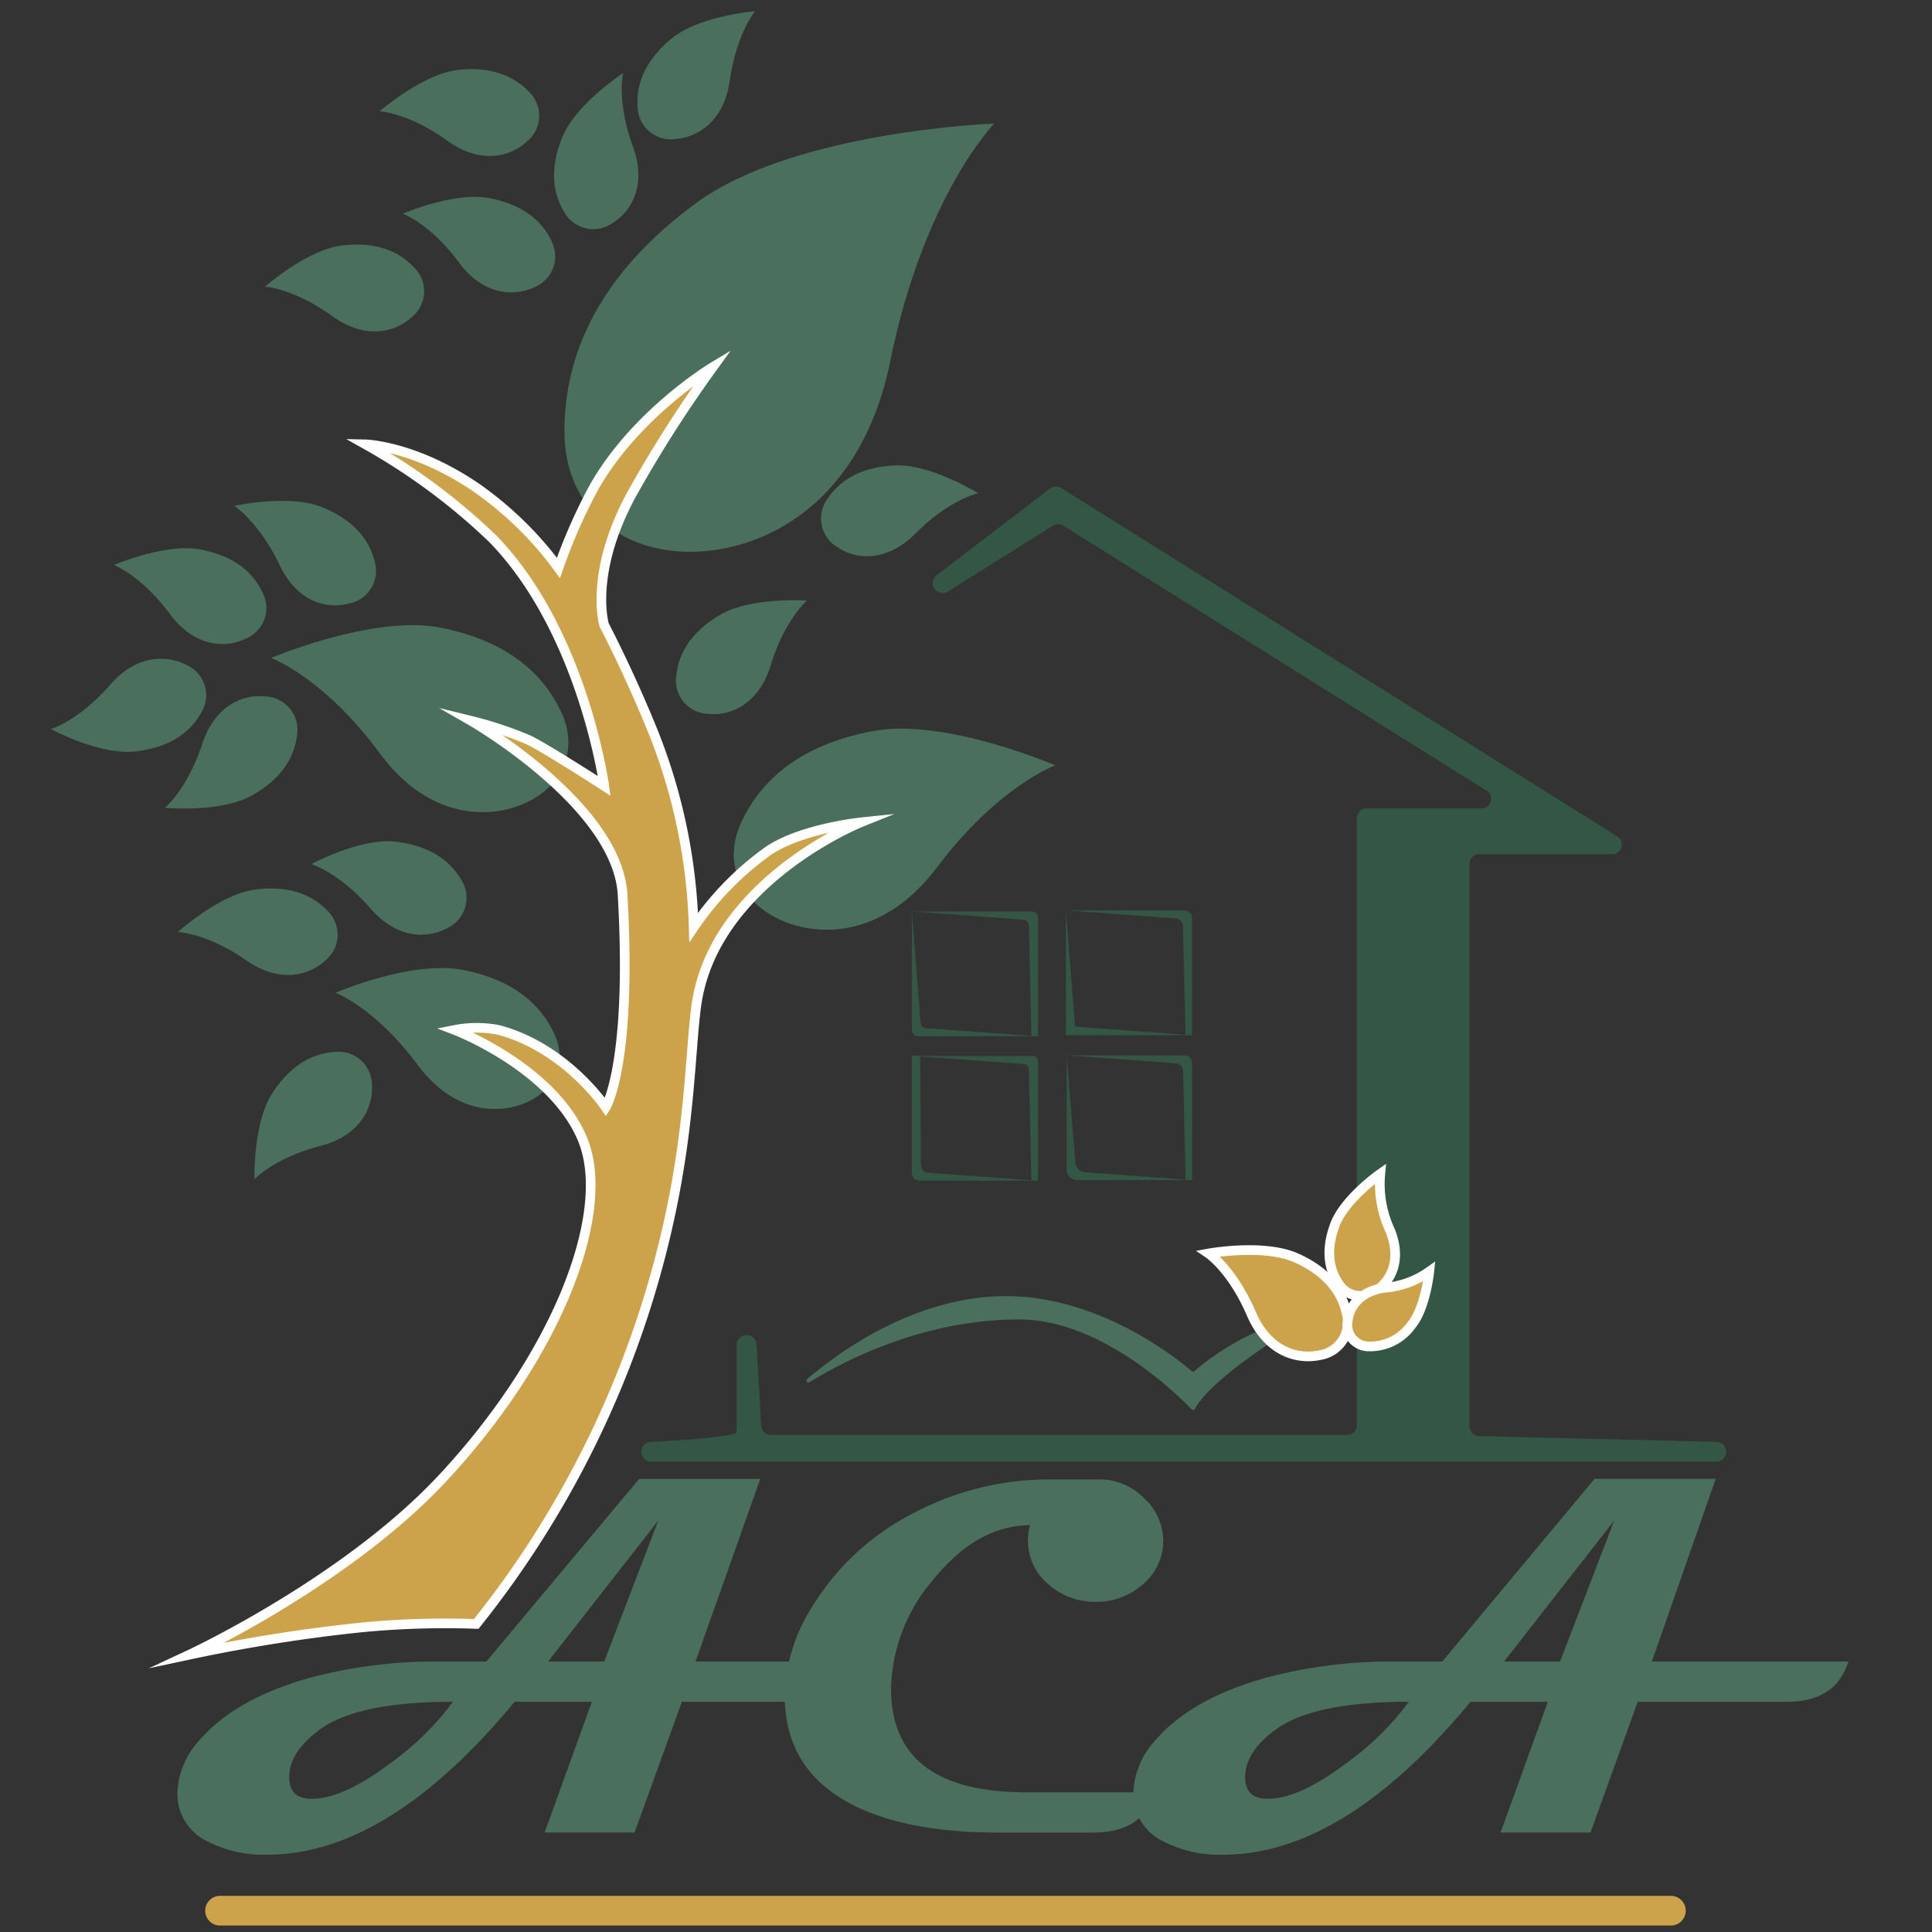 <svg xmlns="http://www.w3.org/2000/svg" id="&#x421;&#x43B;&#x43E;&#x439;_1" data-name="&#x421;&#x43B;&#x43E;&#x439; 1" viewBox="0 0 200 200"><rect x="0" y="0" width="200" height="200" fill="#333333" stroke="none"/><defs><style>.cls-1{fill:#4a6f5c;}.cls-2,.cls-4{fill:#cca34a;}.cls-2{stroke:#fff;stroke-miterlimit:10;}.cls-3{fill:#345645;}</style></defs><path class="cls-1" d="M92.16,37.38C89.14,52.22,79,57.12,71.43,57.12s-13-4.86-13-12.45,3.2-16,13.67-23.68c10.17-7.44,30.82-8.2,30.82-8.2S95.65,20.23,92.16,37.38Z"></path><path class="cls-1" d="M97,89.79c-5.5,7.28-12.26,7.32-16.39,5.35s-5.79-6-3.82-10.14,5.9-7.88,13.58-9.32c7.45-1.4,18.87,3.55,18.87,3.55S103.31,81.38,97,89.79Z"></path><path class="cls-1" d="M39.33,78c5,6.79,11.3,6.88,15.14,5.09s5.42-5.53,3.63-9.37-5.41-7.35-12.51-8.75c-6.91-1.36-17.53,3.14-17.53,3.14S33.51,70.1,39.33,78Z"></path><path class="cls-1" d="M43.23,110.23c3.79,5.12,8.52,5.18,11.41,3.83s4.08-4.16,2.73-7.06-4.07-5.54-9.42-6.59-13.21,2.36-13.21,2.36S38.84,104.31,43.23,110.23Z"></path><path class="cls-2" d="M19.62,171.29s16-7.44,26-18.06c12-12.76,17.88-27.78,14.65-35.38-3.13-7.39-13.2-11.23-13.2-11.23a11.78,11.78,0,0,1,4.55,0c7,1.87,11.08,8,11.08,8s2.76-4.33,1.75-22c-.53-9.3-15.68-18-15.68-18a39.23,39.23,0,0,1,6,2c2,1,7.78,4.74,7.78,4.74S60.36,65.36,51,55.76A64.47,64.47,0,0,0,37.84,46s5,.11,11.35,4.4a36.43,36.43,0,0,1,8.62,8.39,56.46,56.46,0,0,1,3.68-8.35C65.83,42.78,73.79,38,73.79,38a132.13,132.13,0,0,0-8.47,13.29c-4.4,8.19-2.77,13.43-2.77,13.43S65.14,69.62,67.71,76a59,59,0,0,1,4.1,20A31.18,31.18,0,0,1,79.1,88.4c3.28-2.57,10-3.27,10-3.27S74.73,90.91,72.27,103c-.76,3.72-.62,11.38-2.58,21.26A101.91,101.91,0,0,1,49.3,168.11a89.84,89.84,0,0,0-12.07.38A170.27,170.27,0,0,0,19.62,171.29Z"></path><path class="cls-1" d="M17.58,63.56c2.58,3.48,5.79,3.52,7.76,2.6a3.44,3.44,0,0,0,1.85-4.79c-.92-2-2.76-3.77-6.4-4.48s-9,1.6-9,1.6S14.6,59.54,17.58,63.56Z"></path><path class="cls-1" d="M47.5,27.16c2.57,3.48,5.78,3.52,7.75,2.6A3.45,3.45,0,0,0,57.11,25c-.92-2-2.77-3.76-6.41-4.48s-9,1.6-9,1.6S44.52,23.14,47.5,27.16Z"></path><path class="cls-1" d="M25.51,99.42c3.55,2.47,6.61,1.48,8.18,0a3.44,3.44,0,0,0,.22-5.13c-1.5-1.57-3.83-2.68-7.5-2.2s-8,4.4-8,4.4S21.4,96.57,25.51,99.42Z"></path><path class="cls-1" d="M34.42,32.74c3.52,2.52,6.59,1.58,8.18.11a3.44,3.44,0,0,0,.3-5.13c-1.47-1.59-3.78-2.74-7.46-2.31s-8,4.27-8,4.27S30.36,29.82,34.42,32.74Z"></path><path class="cls-1" d="M46.33,14.58c3.52,2.52,6.59,1.58,8.18.1a3.44,3.44,0,0,0,.3-5.13C53.34,8,51,6.81,47.35,7.25s-8.05,4.27-8.05,4.27S42.27,11.66,46.33,14.58Z"></path><path class="cls-1" d="M33.19,118.62c4.19-1.09,5.43-4.06,5.31-6.22a3.44,3.44,0,0,0-3.75-3.51c-2.17.11-4.53,1.16-6.55,4.26s-1.86,8.93-1.86,8.93S28.35,119.88,33.19,118.62Z"></path><path class="cls-1" d="M38.38,94.07c2.85,3.26,6,3.05,7.94,2a3.46,3.46,0,0,0,1.47-4.93c-1.07-1.88-3.06-3.53-6.74-4s-8.82,2.31-8.82,2.31S35.09,90.3,38.38,94.07Z"></path><path class="cls-1" d="M11.43,70.86c2.84-3.26,6.05-3,7.94-2a3.44,3.44,0,0,1,1.46,4.92c-1.07,1.89-3,3.54-6.74,4s-8.81-2.31-8.81-2.31S8.14,74.63,11.43,70.86Z"></path><path class="cls-1" d="M65.52,15.17c1.49,4.07-.24,6.77-2.09,7.91a3.46,3.46,0,0,1-5-1.09c-1.13-1.85-1.62-4.38-.21-7.81s6.28-6.61,6.28-6.61S63.81,10.47,65.52,15.17Z"></path><path class="cls-1" d="M75.54,8.39c-.62,4.28-3.43,5.84-5.6,6A3.45,3.45,0,0,1,66,11c-.13-2.17.65-4.63,3.51-7s8.66-2.84,8.66-2.84S76.25,3.43,75.54,8.39Z"></path><path class="cls-1" d="M94.77,55.23c-3.06,3.07-6.24,2.65-8,1.46a3.45,3.45,0,0,1-1.15-5c1.2-1.82,3.28-3.33,7-3.51s8.64,2.88,8.64,2.88S98.3,51.68,94.77,55.23Z"></path><path class="cls-1" d="M79.77,68.9c-1.27,4.13-4.29,5.25-6.45,5A3.45,3.45,0,0,1,70,70c.21-2.16,1.35-4.47,4.54-6.35s9-1.48,9-1.48S81.24,64.11,79.77,68.9Z"></path><path class="cls-1" d="M28.94,58.49c1.86,3.91,5,4.57,7.11,4a3.44,3.44,0,0,0,2.74-4.35c-.52-2.11-2-4.23-5.42-5.63s-9.12-.14-9.12-.14S26.79,54,28.94,58.49Z"></path><path class="cls-1" d="M20.94,77c1.36-4.11,4.39-5.16,6.55-4.9a3.45,3.45,0,0,1,3.26,4c-.26,2.15-1.45,4.44-4.68,6.25s-9,1.28-9,1.28S19.36,81.76,20.94,77Z"></path><path class="cls-3" d="M110.42,109.22v11.87a1.06,1.06,0,0,0,1.06,1.07h11.84l-11-.81a1.06,1.06,0,0,1-1-1Z"></path><polygon class="cls-3" points="110.34 94.22 110.34 107.16 123.25 107.16 111.29 106.28 110.34 94.22"></polygon><path class="cls-3" d="M123.4,107.16V95.05a.8.8,0,0,0-.81-.8h-12.1l11.23.82a.8.8,0,0,1,.74.79l.26,11.3Z"></path><path class="cls-3" d="M123.41,122.16V110.05a.79.79,0,0,0-.79-.8H110.5l11.23.82a.8.8,0,0,1,.74.78l.26,11.31Z"></path><path class="cls-3" d="M94.4,94.33v12.31a.63.63,0,0,0,.63.63H107.3l-11.41-.83a.65.65,0,0,1-.59-.59Z"></path><path class="cls-3" d="M107.46,107.27V95a.64.64,0,0,0-.63-.64H94.54l11.39.84a.62.62,0,0,1,.58.61l.26,11.46Z"></path><path class="cls-3" d="M94.4,109.27v12.17a.77.77,0,0,0,.77.78H107.3l-11.24-.82a.77.77,0,0,1-.72-.77l-.08-11.32Z"></path><path class="cls-3" d="M107.46,122.22V109.87a.56.56,0,0,0-.56-.56H94.54l11.46.84a.55.55,0,0,1,.51.54l.26,11.53Z"></path><path class="cls-1" d="M92.39,172q-1.32,4.17-6.35,4.17H70.59l-4.9,13.53H56.38l4.89-13.53h-8Q40.17,192,27.65,192a12.67,12.67,0,0,1-6.14-1.36,5.44,5.44,0,0,1-3.15-5,8.48,8.48,0,0,1,2.34-5.55c2.52-2.89,6.33-5,11.43-6.42A50.5,50.5,0,0,1,45.35,172h5L66.16,153.1H78.7L72,172Zm-45.51,4.17q-9.75,0-13.69,2.81c-2.16,1.56-3.25,3.21-3.25,5,0,1.49.78,2.23,2.34,2.23q3.22,0,8.07-3.64A29.2,29.2,0,0,0,46.88,176.18Zm21.26-18.76L56.74,172h5.81Z"></path><path class="cls-1" d="M120.42,159.44a5.86,5.86,0,0,1-2.16,4.61,7.16,7.16,0,0,1-4.82,1.77,7.28,7.28,0,0,1-4.86-1.77,5.86,5.86,0,0,1-2.16-4.61,5.17,5.17,0,0,1,.21-1.56q-5.58.06-10.13,5.78a17.85,17.85,0,0,0-4.26,11.14q0,10.74,14,10.74h13.09c-.54,2.78-2.64,4.17-6.32,4.17h-9.61q-9,0-14.57-2.6-7.66-3.6-7.59-11.69a17.72,17.72,0,0,1,2.78-9,26.26,26.26,0,0,1,10.56-9.79,30,30,0,0,1,14.11-3.48h5.2a6.36,6.36,0,0,1,4.52,1.92A6,6,0,0,1,120.42,159.44Z"></path><path class="cls-1" d="M191.35,172q-1.32,4.17-6.35,4.17H169.54l-4.89,13.53h-9.31l4.89-13.53h-8Q139.13,192,126.61,192a12.64,12.64,0,0,1-6.14-1.36,5.44,5.44,0,0,1-3.15-5,8.48,8.48,0,0,1,2.34-5.55c2.52-2.89,6.33-5,11.43-6.42A50.48,50.48,0,0,1,144.3,172h5l15.77-18.91h12.54L171,172Zm-45.51,4.17q-9.76,0-13.69,2.81c-2.17,1.56-3.25,3.21-3.25,5,0,1.49.78,2.23,2.34,2.23q3.22,0,8.07-3.64A29.42,29.42,0,0,0,145.84,176.18Zm21.26-18.76L155.7,172h5.8Z"></path><path class="cls-3" d="M76.25,139.32v8.94c0,.54-8.36,1-8.89,1h0a1,1,0,0,0,.09,2.05H177.62a1,1,0,0,0,.09-2.05l-24.65-.6a1,1,0,0,1-.93-1V89.42a1,1,0,0,1,1-1h13.63a1,1,0,0,0,.55-1.9l-57.45-36a1,1,0,0,0-1.17.06L97,59.52a1,1,0,0,0,1.17,1.69L109,54.42a1,1,0,0,1,1.08,0L153.81,81.8a1,1,0,0,1-.54,1.89H141.46a1,1,0,0,0-1,1v62.85a1,1,0,0,1-1,1H79.8a1,1,0,0,1-1-1l-.48-8.37A1,1,0,0,0,76.25,139.32Z"></path><path class="cls-1" d="M141.35,134.7s-10.48.92-17.71,7.25a.2.2,0,0,1-.26,0c-1-.87-7.79-6.52-16.42-7.6-10.51-1.31-19.55,5.13-23.39,8.4a.2.2,0,0,0,.24.33c3.73-2.3,11.86-6.49,21.71-6.49,8.52,0,16.44,7.85,17.85,9.32a.21.21,0,0,0,.33-.06c.35-.7,1.76-2.75,7.29-6.49C137.57,134.92,141.35,134.7,141.35,134.7Z"></path><path class="cls-2" d="M129.54,136c1.72,4,4.83,4.74,7,4.3a3.45,3.45,0,0,0,2.89-4.25c-.45-2.13-1.84-4.3-5.22-5.82s-9.1-.47-9.1-.47S127.55,131.4,129.54,136Z"></path><path class="cls-2" d="M143.91,127.39c1.26,3.12,0,5.27-1.42,6.2a2.68,2.68,0,0,1-3.93-.72c-.94-1.4-1.38-3.36-.38-6.06s4.71-5.3,4.71-5.3A11.39,11.39,0,0,0,143.91,127.39Z"></path><path class="cls-2" d="M143.35,133.31c-2.75.38-3.76,2.17-3.85,3.56a2.21,2.21,0,0,0,2.12,2.51,5.26,5.26,0,0,0,4.49-2.21c1.47-1.77,1.85-5.54,1.85-5.54A9.29,9.29,0,0,1,143.35,133.31Z"></path><path class="cls-4" d="M173.09,199.33H22.66a1.54,1.54,0,0,1,0-3.07H173.09a1.54,1.54,0,0,1,0,3.07Z"></path></svg>